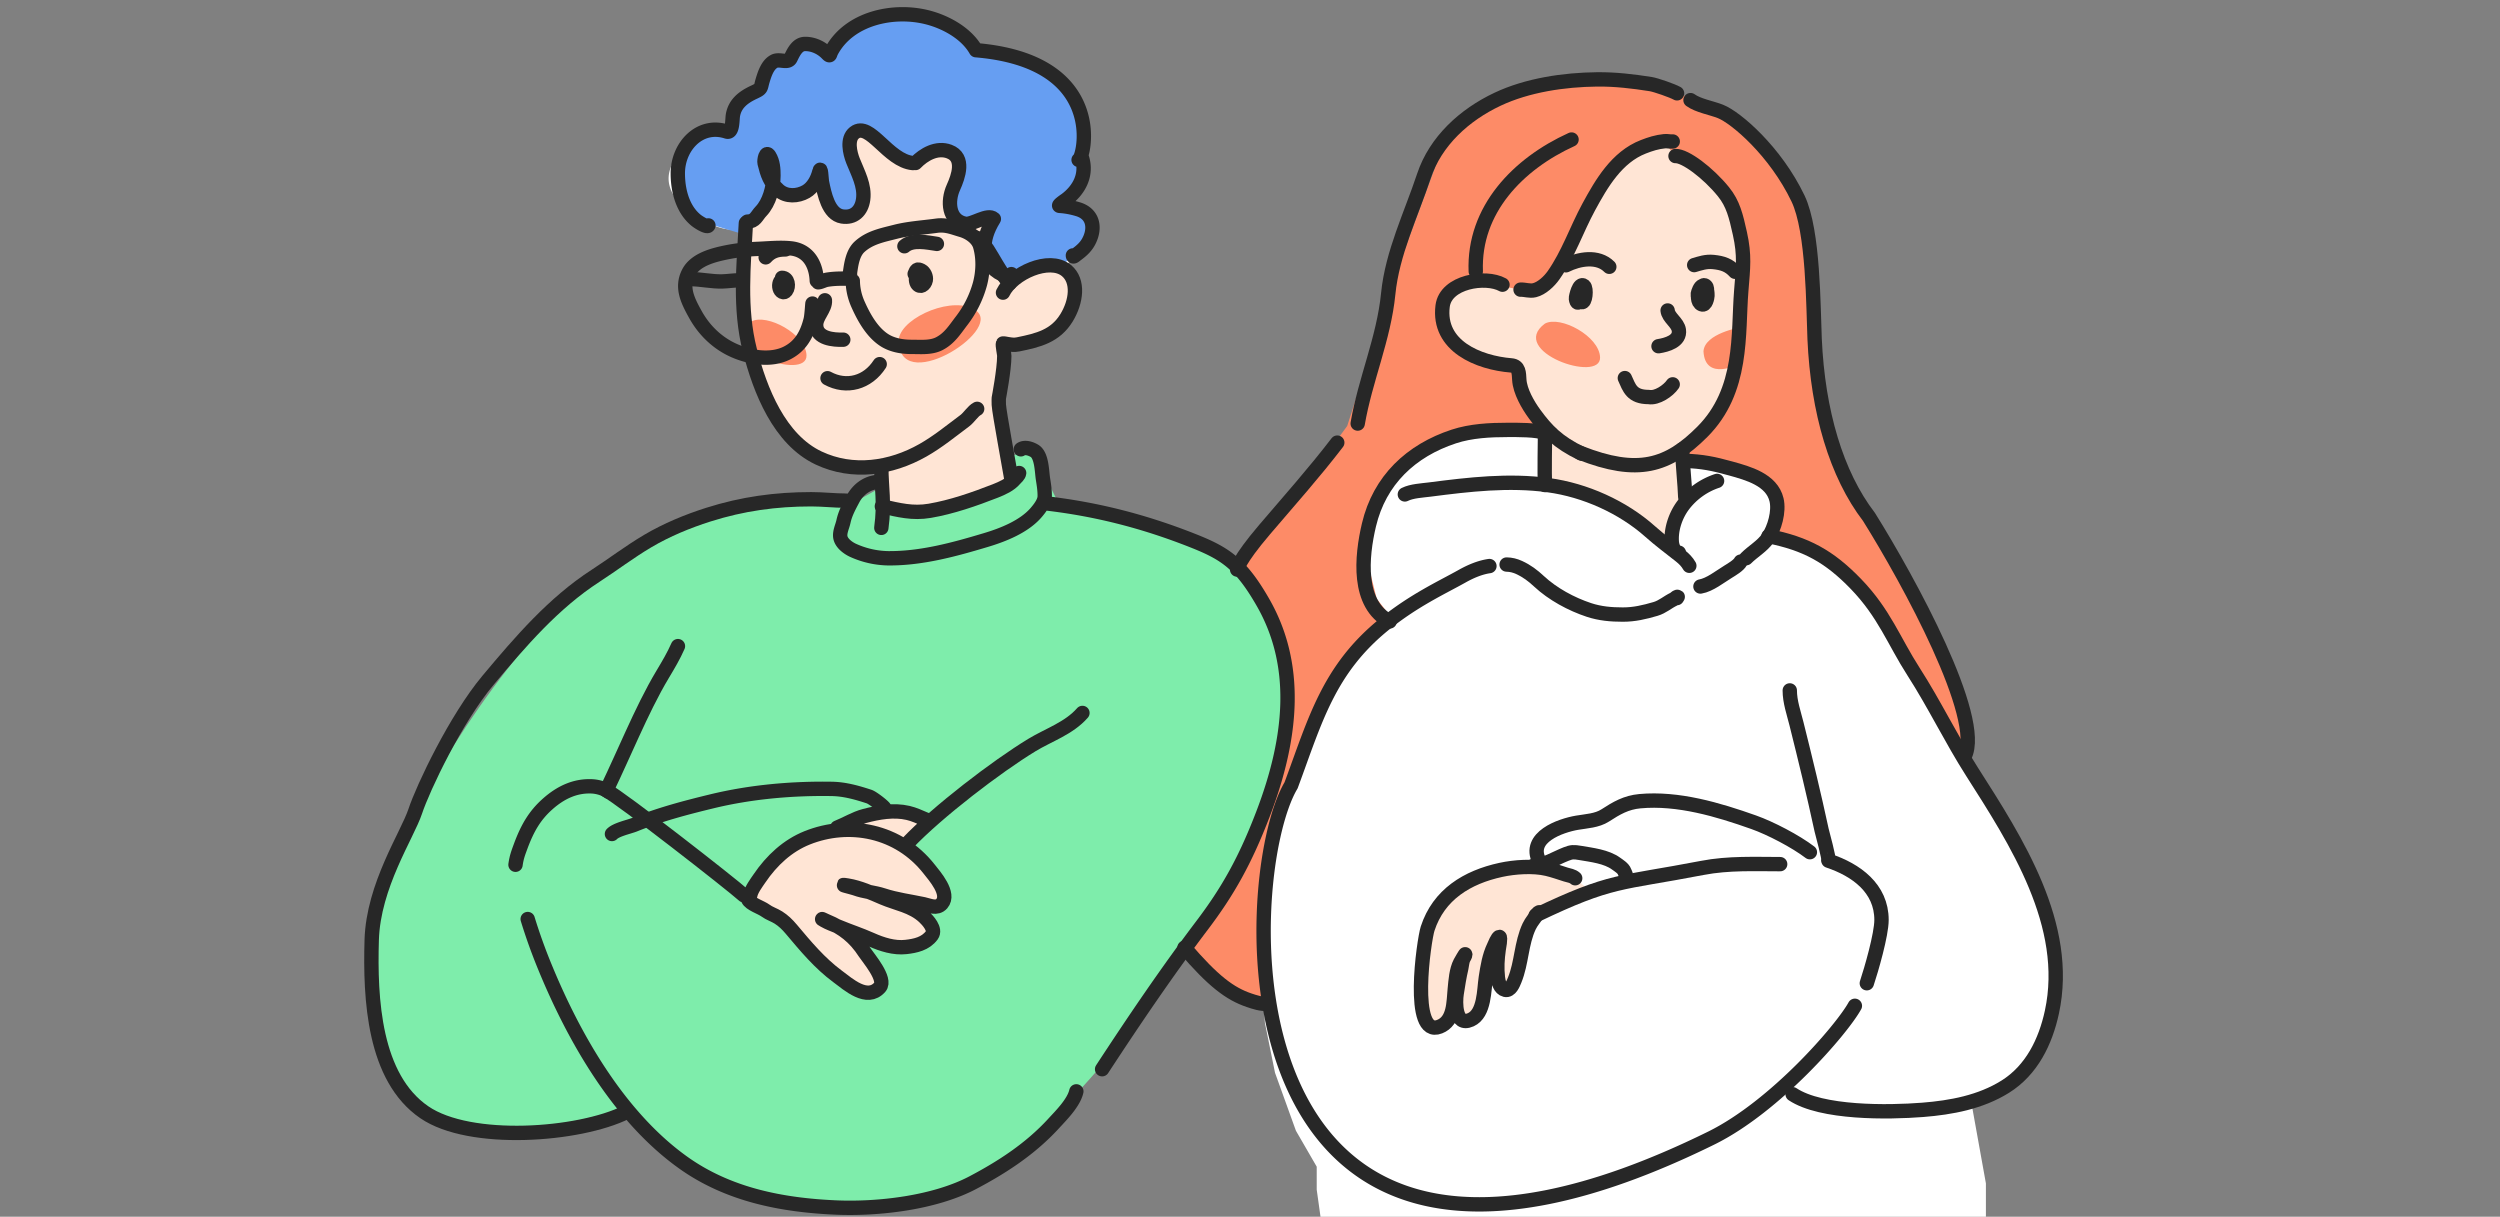 <svg xmlns="http://www.w3.org/2000/svg" width="263" height="128" viewBox="0 0 263 128" fill="none"><rect x="0" y="0" width="263" height="128" fill="#808080" stroke="none"/><g clip-path="url(#a)"><path fill="#FD8B67" d="m156.211 11.145-4.005 3.126-5.033 13.617-5.446 16.922-11.079 15.107 3.525 22.394-9.064 17.891 4.029 4.028 4.028 1.511 2.518 1.007 71.17-26.689v-4.028l-1.678-6.043-3.525-7.553-7.522-11.285-2.549-11.376-1.078-11.886-.835-6.065-3.836-6.074-3.963-3.888-3.89-1.269c-.215-.17-.875-.624-1.798-1.086-.923-.46-1.334-.599-1.425-.61l-7.192-.815-6.643 1.084-4.709 1.98Z"/><path fill="#7EEDAB" d="m39.594 95.078 1.979-4.989c1.92-4.881 8.406-17.285 18.983-27.848 10.577-10.563 24.077-10.74 29.504-9.507l3.77-2.112 14.788-3.17 2.641 5.282 15.844 4.754 4.754 4.753 3.827 9.258-1.511 12.085-7.07 12.987s-11.848 20.014-25.011 27.959c-3.77 2.276-29.034 6.18-35.834-7.945l-10.054 2.386H51.83l-4.494-.636-3.46-1.75-2.856-3.882-1.425-4.783L39 99.63l.594-4.552Z"/><path fill="#fff" fill-rule="evenodd" d="m103.701 22.75.913.183.395.76-2.889 3.04-.395 1.551.942 1.551 1.49.821 2.281-.82 2.706-1.156 1.886-.7c.314.122 1.186.08 2.159-1.064.973-1.143 1.581-2.483 1.763-3.01l-.669-1.46-2.341-1.156 1.247-1.61.851-1.674c.102-.243.243-.88 0-1.489a3.682 3.682 0 0 0-.851-1.248l-2.987 2.737-1.584-3.299-2.18-2.112v-3.17l-.687.804c.127-.486.199-.939.226-1.331l-2.276-1.057c0-1.408-1.129-4.542-5.646-5.81-4.517-1.267-8.924 1.585-10.563 3.17h-2.113l-4.225 1.584-1.056 2.64-3.697 4.226h-1.585c-2.993 1.452-7.5 5.304-1.584 9.1 5.915 3.794 7.746-.965 7.922-3.818 2.958 3.38 4.753.79 5.282-.927l1.056 4.927c4.225 1.314 3.169-4.562 2.112-7.664l1.585-2.176 5.81 3.424c1.58 0 2.904-.278 4.005-.736l-.837.979v5.686l3.534.304Zm34.818 102.403.638 4.558c12.388 3.369 41.431 8.64 58.504 2.774l11.256-2.774v-5.221l-1.495-8.3 3.477-2.119 3.964-4.243.979-3.578.619-5.325-1.158-4.325-1.622-4.52-4.764-9.024-5.866-9.18-5.39-9.737-2.566-3.04-5.064-3.794-3.992-.856.969-2.737-.652-2.294-1.303-1.073-3.706-1.303-3.909-.64-15.075-3.107-3.38-.17h-2.784l-3.039.483-2.272 1.08-2.982 1.959-2.198 2.477-1.196 2.394-.762 5.111 1.082 4.358 1.617 2.088-3.994 3.315-2.869 4.817-4.084 10.119-2.436 9.513-.435 7.264.435 7.499 1.064 5.248 2.201 6.104 2.188 3.783v2.416Z" clip-rule="evenodd"/><path fill="#FFE5D5" d="m156.638 29.861 3.806.703h1.666l2.229-2.722 2.477-5.375 2.658-4.276 3.004-2.619 2.774-.846c0 .153.123.615.616 1.232.493.616 1.515.77 1.965.77l3.621 3.275 1.841 4.969v4.258l-.447 4.727-.158 3.695-.771 3.583-1.745 3.147-3.296 2.955.493 5.363-1.407 2.267v2.597l-6.027-4.407-7.351-2.544-.324-6.108-1.536-2.524-1.254-3.51-2.348-.27-2.591-.999-2.078-1.997-.674-1.646.242-2.24 1.917-1.458h2.698ZM165.516 92.29l1.843 1.48-2.966 1.137-2.118.832-1.135 1.286-1.033 3.999-1.25 2.99h-.517l-.679-1.005-.462-2.68-.843 2.87-.707 3.343-1.495.925-1.386-1.251-.924 1.495-1.169.245-.598-.652-.473-2.338v-4.637l.732-3.216 2.543-3.343 3.653-1.876 5.199-.658 3.785 1.053Z"/><path fill="#669EF2" d="m73.242 23.157 5.036 1.51 26.185 6.547 7.05-3.022 2.014-2.014 1.007-2.014-.503-1.51-2.014-1.512 2.014-3.02v-3.526l-.504-3.525-2.518-3.021-3.021-1.51-5.036-1.008-.503-1.007-3.525-2.518L95.399 1l-5.036 1.007-3.021 3.525-3.021-1.007-1.007 1.51-2.518.504-1.007 2.518-2.015 2.014-1.007 2.518-4.028.504-1.511 3.021.504 4.028 1.51 2.015Z"/><path fill="#FFE5D5" d="m78.284 29.145.336-5.5.766-.86 1.306-1.416.73-1.615.664.65h1.747l1.463-.378 1.027-1.438v.925l.9 2.362 1.18.77 1.644-.154.991-1.694-.409-1.946-.913-1.49-.432-2.043.624-1.25 1.539-.624 1.466.985.6 1.394c0 .257.116.827.577 1.058.462.23.737-.096.817-.289-.04.145.03.5.625.77.596.269.905-.113.986-.337l1.393-.96h2.428l.745 1.777-1.197 2.562v1.169l.452 1.22 1.328.558 2.708-.371.399.743-.399.69-.876.77v2.585l.876.49.996 1.704.596-.56 1.028-.677 2.801-.957 1.938.49 1.448 1.284-.327 2.755-2.513 2.76-2.682 1.073-2.145.463v2.608l-.404 3.602 1.39 7.717-1.683 1.024-6.107 1.975-4.535.402-1.133-.402-.349-4.46h-2.483l-2.75-.4-2.395-.798-2.572-2.794-1.914-3.23-1.597-4.79-.699-3.663v-4.24ZM81.025 91.357l-1.85 2.68-.39.61 1.384.84 2.284 1.522 3.114 3.609 3.702 2.757 1.626 1.004 1.456-.519v-.761l-.602-2.481-2.03-2.33 5.444 1.569 2.56-.946.347-1.271-.791-1.204-1.617-1.337h3.143l.418-.452-.418-1.705-1.526-2.223-1.945-1.788 2.076-2.52-2.076-.755H92.35l-2.718.756-1.36 1.019-1.51.264-3.435 1.397-2.303 2.265Z"/><path fill="#FD8B67" d="M94.559 35.604c.434-2.315 5.891-4.604 8.152-2.903 2.827 2.125-8.423 9.151-8.152 2.903ZM183.086 34.441s-3.757.634-3.88 2.518c.175 3.233 3.807 1.318 3.807 1.318l.073-3.836ZM79.042 33.822c1.63-.878 5.725 1.328 5.803 3.55.097 2.78-9.758-.628-5.803-3.55ZM162.525 34.042c1.631-.878 5.726 1.328 5.803 3.551.097 2.779-9.757-.629-5.803-3.551Z"/><path stroke="#272727" stroke-linecap="round" stroke-linejoin="round" stroke-width="1.511" d="M78.467 23.467c-.228 4.46-.71 8.96.413 13.37 1.077 4.233 3.116 9.403 7.243 11.348 3.59 1.692 7.59 1.098 10.958-.81 1.586-.897 2.96-2.033 4.416-3.118.451-.336.849-1.013 1.301-1.246"/><path stroke="#272727" stroke-linecap="round" stroke-linejoin="round" stroke-width="1.511" d="M92.716 49.128c0 2.225.363 3.707 0 6.404M106.369 50.237c-.144-.932-1.254-6.84-1.294-7.665-.018-.37 0-.691 0-.691s.575-2.997.575-4.436c0-.232-.207-1.127-.136-1.311.011-.028.435.056.496.066.422.067.678.112 1.11.024 2.118-.427 3.895-.87 5.072-2.78 1.046-1.695 1.326-3.883 0-4.982-1.8-1.492-5.687.281-6.678 2.325M96.04 17.154c-2.64-.235-4.54-4.435-6.15-3.19-.836.647-.476 2.137-.152 2.955.508 1.282 1.26 2.62 1.065 4.053-.167 1.23-.982 1.995-2.213 1.799-1.451-.232-1.87-2.418-2.117-3.611-.055-.268-.094-1.844-.276-1.113-.206.824-.67 1.69-1.405 2.112-.87.498-2.063.568-2.863-.136-.93-.817-1.213-1.709-1.495-2.869-.065-.27.122-1.367.499-.763.391.628.435 1.374.435 2.098 0 1.204-.45 2.848-1.307 3.732-.466.481-.604 1.092-1.432 1.092M96.31 17.148c.883-.912 2.24-1.69 3.541-1.207 1.686.626.963 2.633.443 3.783-.647 1.431-.528 3.48 1.245 3.818.743.14 2.372-1.112 3.016-.514-3.016 4.883 1.84 6.628 1.84 5.809"/><path stroke="#272727" stroke-linecap="round" stroke-linejoin="round" stroke-width="1.511" d="M113.469 16.82c.552-.071 3.169-10.368-10.798-11.54-1.034-1.813-3.227-2.986-5.149-3.467-3.577-.894-8.186.105-10.046 3.56-.207.384-.109.626-.474.249-.61-.63-1.494-1.02-2.342-.996-.779.022-1.177.86-1.483 1.494-.293.603-1.157.025-1.735.332-.688.365-.99 1.288-1.206 2.001-.25.823-.054.846-.894 1.236-1.082.502-2.043 1.184-2.244 2.48-.068.439-.007 1.877-.652 1.67-2.849-.92-5.14 1.585-5.14 4.398 0 1.79.502 3.787 1.931 4.943.24.194 1.164.79 1.287.535M113.828 16.62c.551 1.778-.308 3.37-1.705 4.407-.036.027-.923.613-.648.63.646.039 1.326.169 1.946.359 1.626.498 1.843 2.044 1.094 3.417-.311.57-.757.96-1.259 1.329-.152.112-.387.354-.387.11M85.927 29.544c-.07-1.75-.905-3.23-2.742-3.418-1.144-.117-2.322.009-3.465.056-1.1.046-2.158.137-3.242.356-1.381.279-3.287.743-4.02 2.113-.846 1.582-.076 3.03.694 4.425.937 1.697 2.35 3.044 4.087 3.809 1.666.733 3.897 1.105 5.585.234 1.413-.729 2.071-1.945 2.456-3.475.13-.52.193-2.138.193-1.6M86.078 29.7c.31-.03.598-.216.909-.27.587-.1 1.176-.121 1.77-.121.216 0 .436.013.652 0 .034-.002.003-.564.017-.66.128-.912.292-2.047 1.009-2.698 1.074-.975 2.407-1.216 3.747-1.562 1.409-.363 2.891-.443 4.327-.642 1.014-.14 1.691.174 2.632.447.802.233 1.722.839 1.968 1.696.364 1.266.319 2.714-.017 3.983a11.192 11.192 0 0 1-1.875 3.8c-.748.964-1.304 1.923-2.422 2.49-.86.437-1.948.33-2.872.33-1.038 0-2.12-.18-2.994-.78-1.265-.87-2.11-2.423-2.725-3.832a6.256 6.256 0 0 1-.492-2.338"/><path stroke="#272727" stroke-linecap="round" stroke-linejoin="round" stroke-width="1.511" d="M96.619 28.899c-.353 0-.287.707-.159.917.32.523.836.157.933-.345.07-.359-.145-.838-.457-.999-.439-.226-.535-.117-.714.345M82.192 29.473c.048 0-.127.133-.158.245-.067.24-.082.368-.018.617.082.321.428.585.687.241.326-.433.207-1.349-.432-1.349M87.054 39.788c2.002 1.093 4.225.475 5.49-1.481M107.214 49.761c-.028.254-.3.45-.448.627-.51.61-1.357.986-2.067 1.264-2.197.858-4.575 1.69-6.896 2.085-1.791.306-3.248-.073-5.03-.474"/><path stroke="#272727" stroke-linecap="round" stroke-linejoin="round" stroke-width="1.511" d="M92.605 50.687c-1.252 0-2.3.726-2.878 1.818-.409.773-.81 1.498-.996 2.363-.11.508-.402 1.07-.333 1.603.085.658.81 1.18 1.34 1.423a9.311 9.311 0 0 0 3.694.837c3.5.031 6.945-.92 10.287-1.921 1.785-.535 4.001-1.4 5.283-2.887.363-.422.887-1.091.901-1.685.014-.623-.081-1.222-.179-1.834-.129-.796-.111-2.498-.897-2.974-.371-.225-1.013-.453-1.434-.164M109.941 52.942c5.351.613 10.36 1.886 15.496 3.914 3.422 1.35 5.072 2.407 7.426 6.513 3.697 6.448 3.194 13.944 0 22.28-1.854 4.842-3.669 8.082-6.368 11.65-3.707 4.901-7.162 9.997-10.553 15.181"/><path stroke="#272727" stroke-linecap="round" stroke-linejoin="round" stroke-width="1.511" d="M113.873 75.002c-1.411 1.618-3.575 2.318-5.311 3.374-3.727 2.266-9.951 7.03-13.087 10.328M78.925 94.192c.103-.59.651-1.31.956-1.76 1.313-1.942 2.995-3.475 5.033-4.291 4.402-1.763 9.613-.807 12.83 3.284.548.697 2.241 2.595 1.336 3.633-.525.602-1.282.202-1.917.066-1.415-.302-2.832-.475-4.227-.932-.984-.322-1.999-.37-2.981-.732-.299-.11-2.031-.508-.781-.303 1.241.203 2.498.767 3.665 1.272 1.478.639 3.111.85 4.37 2.02.375.35 1.28 1.313.819 1.938-.67.908-1.745 1.124-2.724 1.235-1.236.14-2.514-.264-3.659-.776-1.127-.505-2.29-.877-3.426-1.354-.528-.222-1.01-.38-1.51-.666-.54-.31.023-.016.296.096 1.648.68 2.927 1.663 3.976 3.292.338.526 2.307 2.8 1.58 3.633-1.328 1.523-3.328-.299-4.452-1.132-1.882-1.396-3.32-3.127-4.86-4.957-.43-.511-.84-.904-1.361-1.235-.43-.274-.951-.425-1.362-.733-.454-.34-1.61-.686-1.833-1.198M88.073 87.063c.975-.387 1.853-.95 2.876-1.22 1.47-.39 3.078-.674 4.577-.324.641.15 1.217.422 1.82.678.125.053.385.114.309.114M78.244 94.184c-1.34-1.207-12.883-10.221-14.43-11.019"/><path stroke="#272727" stroke-linecap="round" stroke-linejoin="round" stroke-width="1.511" d="M64.378 87.736c.468-.477 1.791-.744 2.379-.981 2.645-1.07 5.387-1.79 8.128-2.455 4.1-.995 8.425-1.375 12.616-1.309 1.373.022 2.68.399 3.934.81.335.11 1.346.883 1.574 1.16M113.23 114.812c-.28 1.225-1.633 2.557-2.404 3.398-2.438 2.659-5.402 4.58-8.49 6.208-4.018 2.118-9.939 2.809-14.412 2.612-5.628-.249-11.286-1.318-16.068-4.737-6.623-4.735-11.387-12.873-14.577-20.672a57.52 57.52 0 0 1-1.765-4.936M64.025 83.284c-.624-.445-1.441-.538-1.643-.552-1.797-.121-3.372.598-4.797 1.872-1.307 1.168-2.09 2.481-2.802 4.402-.276.746-.44 1.178-.551 1.965"/><path stroke="#272727" stroke-linecap="round" stroke-linejoin="round" stroke-width="1.511" d="M89.017 52.669c-1.23 0-2.443-.147-3.676-.147-3.719 0-7.228.477-10.823 1.619-2.179.693-4.369 1.595-6.38 2.782-1.885 1.113-3.657 2.466-5.5 3.662-4.396 2.85-7.843 6.851-11.307 10.991-3.377 4.037-6.818 11.276-7.65 13.782-.833 2.507-4.408 7.803-4.577 13.526-.184 6.222.222 14.486 5.538 18.128 4.808 3.294 16.236 2.463 21.222 0"/><path stroke="#272727" stroke-linecap="round" stroke-linejoin="round" stroke-width="1.511" d="M63.936 82.845c.766-1.592 1.84-4.008 2.58-5.619.995-2.166 2.01-4.311 3.22-6.329.561-.936 1.14-1.907 1.584-2.925M158.061 29.95c-1.771-.981-5.971-.33-6.296 2.243-.533 4.228 3.788 5.972 7.221 6.248.822.066.802.81.844 1.506.073 1.221.915 2.668 1.618 3.624 1.271 1.73 2.432 2.953 4.941 4.157"/><path stroke="#272727" stroke-linecap="round" stroke-linejoin="round" stroke-width="1.511" d="M166.228 47.633c6.072 2.391 9.232 1.411 12.843-2.193 4.364-4.356 3.745-10.305 4.11-14.858.194-2.418.374-3.696-.145-6.024-.411-1.844-.71-3.124-1.719-4.373-1.614-1.996-4.033-3.812-5.055-3.769M176.427 9.819c-.475-.271-2.233-.887-2.773-.972-1.882-.295-3.729-.514-5.635-.495-3.475.036-7.331.604-10.475 2.087-3.464 1.632-6.52 4.386-7.75 8.087-1.34 4.031-3.333 8.111-3.753 12.378-.464 4.699-2.417 9.03-3.211 13.655M159.962 30.471c.476-.02.962.18 1.461.06.769-.182 1.565-.94 2.008-1.57 1.555-2.209 2.42-4.819 3.702-7.183 1.346-2.48 2.952-5.25 5.749-6.336.762-.296 1.413-.503 2.228-.587.31-.032.572.06.863.03"/><path stroke="#272727" stroke-linecap="round" stroke-linejoin="round" stroke-width="1.511" d="M177.841 10.534c.824.592 2.196.81 3.155 1.19 1.618.641 5.77 4.17 8.158 9.163 1.645 3.44 1.598 11.505 1.743 14.763.338 7.65 2.281 14.248 5.718 18.728 4.196 6.714 12.086 21.15 10.071 25.178M155.25 28.55c-.25-6.486 4.455-11.317 10.076-13.872M179.472 30.923c-.119.295-.173.712-.526.899-.283.15-.349-.82-.337-.895.031-.186.224-.777.494-.855.52-.15.528.874.521 1.045-.006.148-.157 1.077-.604.9-.5-.2-.421-1.061-.277-1.395.051-.119.321-.696.581-.609.43.145.194.917.148 1.174M166.615 30.604c-.021.44-.676 1.96-.829.809-.018-.14.326-1.767.85-1.337.31.255.165 1.855-.252 1.704-.491-.177-.378-1.006-.241-1.32M169.299 28.067c-1.209-1.21-3.201-.839-4.559-.16M182.527 28.59c-.638-.703-1.309-.928-2.281-1.027-.794-.081-1.397.147-2.018.324M175.434 32.661c.077.763 1.068 1.275 1.182 2.063.17 1.17-1.283 1.565-2.142 1.697M86.78 31.59c.079.9-.958 1.71-.919 2.647.06 1.392 1.83 1.533 2.853 1.498M176.971 47.275c0 1.15.29 3.848.315 4.998M177.718 59.52c-.231-.414-.579-.76-.949-1.05-1.068-.843-2.153-1.648-3.171-2.555-2.894-2.581-6.856-4.353-10.696-4.874-4.189-.567-8.335-.08-12.496.458-.803.103-1.892.151-2.616.514"/><path stroke="#272727" stroke-linecap="round" stroke-linejoin="round" stroke-width="1.511" d="M162.542 45.162c0 1.27-.092 4.573 0 5.867"/><path stroke="#272727" stroke-linecap="round" stroke-linejoin="round" stroke-width="1.511" d="M162.539 45.57c-.762-.38-3.074-.344-3.902-.344-1.886 0-3.896.1-5.698.693-4.511 1.484-7.809 4.596-8.923 9.293-.799 3.37-1.261 8.379 2.181 10.162M177.212 48.48c1.867.055 3.065.306 4.857.804 1.826.507 4.311 1.18 4.82 3.286.297 1.233-.203 2.989-.895 4.017-.583.866-1.569 1.405-2.3 2.136M158.495 59.389c.482.013.872.11 1.308.308.818.372 1.45.852 2.101 1.458 1.44 1.34 3.394 2.398 5.256 3.013 1.168.385 2.331.485 3.555.485 1.232 0 2.266-.25 3.436-.59.746-.215 1.272-.718 1.947-1.038.117-.055.225-.212.347-.239.126-.028-.007.052-.035.135"/><path stroke="#272727" stroke-linecap="round" stroke-linejoin="round" stroke-width="1.511" d="M176.618 58.142c-.516-.029-.717-.734-.746-1.154-.094-1.33.401-2.774 1.192-3.832a7.4 7.4 0 0 1 3.571-2.563M156.686 59.55c-1.013.145-2.013.583-2.896 1.08-2.065 1.16-4.982 2.489-8.102 4.997-5.946 4.78-7.343 10.203-9.865 16.988-5.678 9.53-8.196 62.908 44.203 37.109 6.746-3.322 13.752-11.445 15.106-13.914"/><path stroke="#272727" stroke-linecap="round" stroke-linejoin="round" stroke-width="1.511" d="M161.554 96.298c8.048-3.855 8.771-3.305 17.533-4.994 2.765-.533 5.57-.396 8.187-.396"/><path stroke="#272727" stroke-linecap="round" stroke-linejoin="round" stroke-width="1.511" d="M165.711 92.392c-.286-.258-.638-.279-.989-.39-.661-.21-1.302-.44-1.979-.599-1.453-.343-3.42-.204-4.862.11-3.532.77-6.528 2.589-7.696 6.181-.381 1.174-1.9 11.546 1.259 10.31 1.553-.608 1.462-2.577 1.6-3.958.09-.898.151-1.976.574-2.791.075-.145.537-.944.537-.88 0 .162-.142.341-.207.483-.141.305-.143.664-.22.989-.211.894-.348 1.787-.489 2.694-.134.863-.188 3.489 1.484 2.736 1.464-.659 1.385-3.141 1.589-4.453.172-1.113.354-2.259.848-3.285.057-.118.391-.978.581-.978.173 0-.063 1.217-.08 1.332-.139.993-.196 1.935-.085 2.931.052.472.219 1.178.769 1.308.55.129.847-.665.996-1.027.748-1.822.686-3.862 1.527-5.65.24-.51.588-.86.861-1.325.1-.17.331-.208.134-.11M161.257 91.1c1.222-.068 2.379-.82 3.493-1.254.585-.227.79-.237 1.497-.115 1.221.21 2.745.376 3.773 1.126.295.215.747.485.876.84.03.081.235.53.109.28"/><path stroke="#272727" stroke-linecap="round" stroke-linejoin="round" stroke-width="1.511" d="M161.914 90.554c-1.24-2.48 2.233-3.703 3.998-4.004.977-.167 2.094-.208 2.958-.767 1.186-.768 2.197-1.364 3.645-1.497 4.017-.369 8.234.887 11.975 2.215 1.776.63 4.401 2 5.91 3.15"/><path stroke="#272727" stroke-linecap="round" stroke-linejoin="round" stroke-width="1.511" d="M186.042 56.406c3.959.792 6.384 2.116 9.192 5.017 2.998 3.099 4.001 6.019 6.065 9.226 2.199 3.417 3.965 7.102 6.151 10.529 4.673 7.323 10.386 16.148 8.411 25.292-.674 3.117-2.122 6.105-4.901 7.845-2.605 1.631-5.683 2.203-8.693 2.441-3.636.287-10.653.377-13.685-1.644"/><path stroke="#272727" stroke-linecap="round" stroke-linejoin="round" stroke-width="1.511" d="M192.353 90.545c2.908.97 5.582 2.89 5.582 6.233 0 1.542-1.073 5.24-1.546 6.659M192.332 90.494c.158-.02-.648-2.93-.698-3.163-.807-3.75-1.713-7.466-2.644-11.188-.292-1.168-.705-2.322-.705-3.512M178.886 61.7c.979-.164 2.075-1.047 2.91-1.556.379-.232 1.124-.67 1.321-1.064M130.145 59.917s.046-.867 2.886-4.198c2.581-3.028 5.231-5.997 7.65-9.156M124.606 99.698c3.021 3.525 4.775 4.839 6.792 5.525.559.19 1.329.449 1.915.363M170.933 39.774c.472 1.03.705 1.993 2.518 1.993.855.165 2.062-.666 2.518-1.334M102.731 25.013c.973.662 1.469 1.784 2.084 2.772.414.664.851 1.45 1.41 2.01M72.602 29.363c1.136 0 2.245.274 3.389.243.617-.018 1.236-.12 1.849-.12M80.548 27.074c.572-.635 1.204-.834 2.084-.834M95.143 25.907c.849-.755 2.438-.39 3.42-.25"/></g><defs><clipPath id="a"><rect width="263" height="128" fill="#fff" rx="20"/></clipPath></defs></svg>
